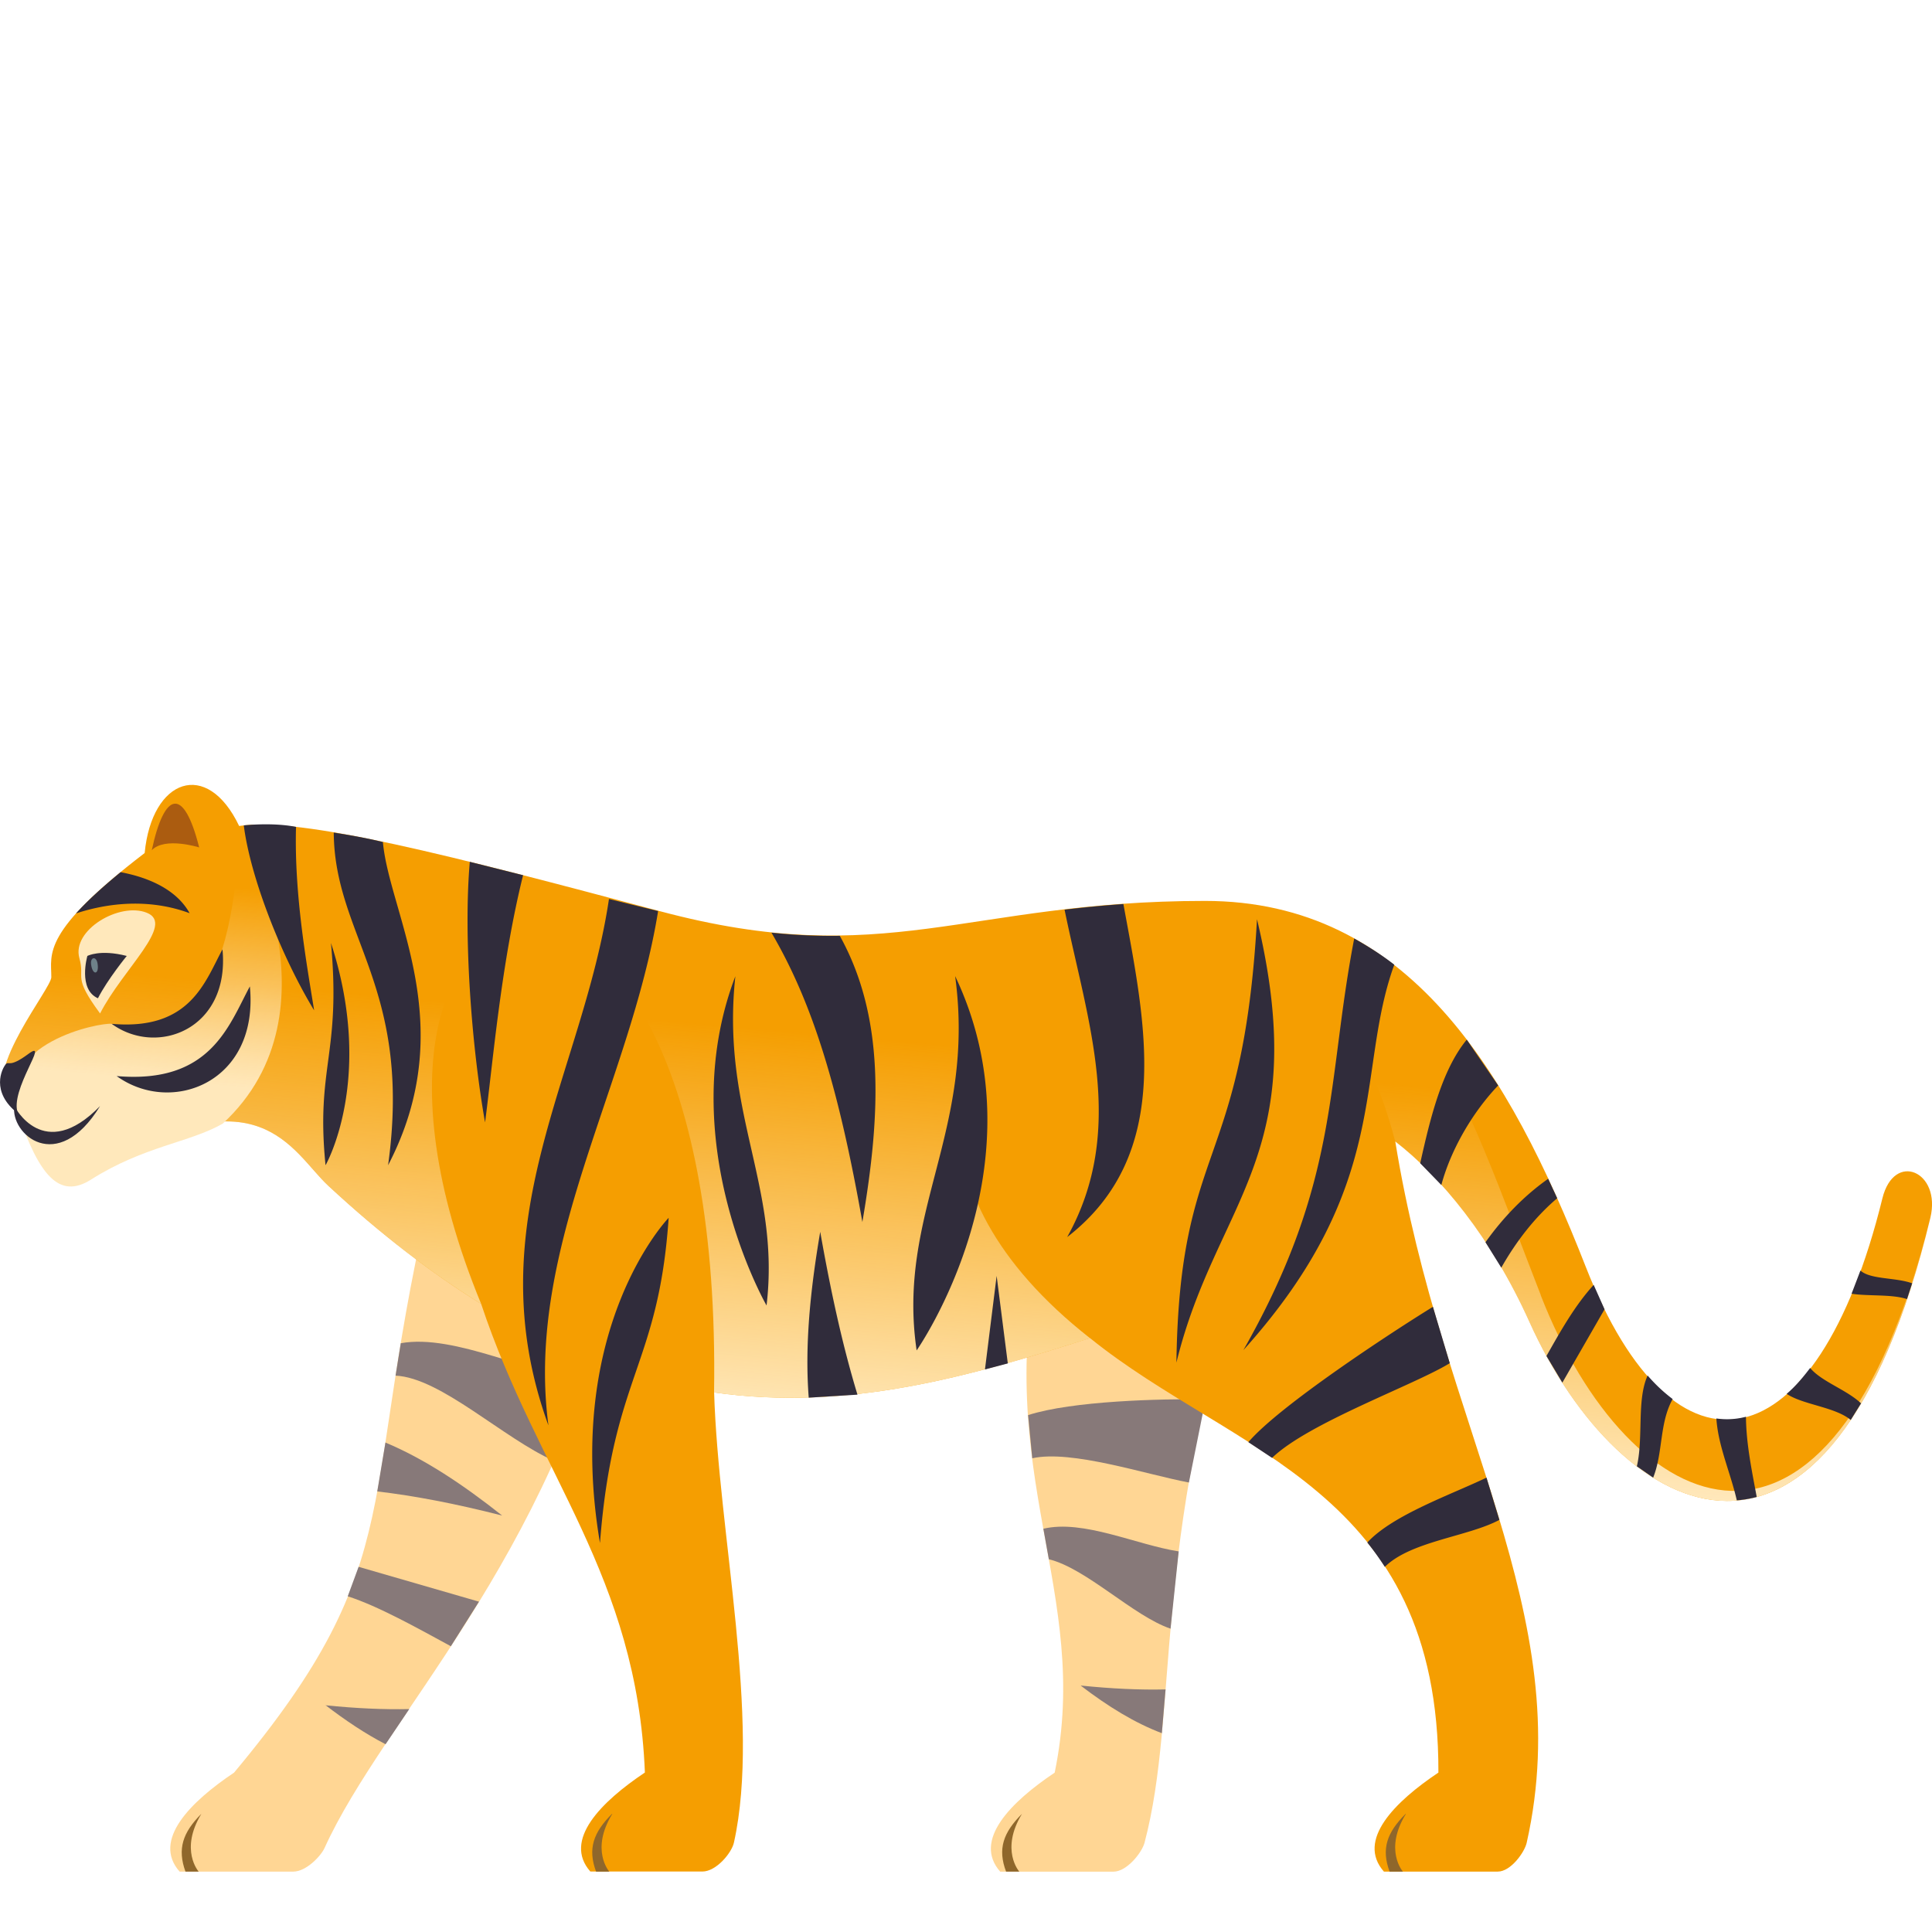 <svg xmlns="http://www.w3.org/2000/svg" viewBox="0 0 64 64"><linearGradient id="A" gradientUnits="userSpaceOnUse" x1="31.192" x2="32.867" y1="47.46" y2="28.316"><stop offset="0" stop-color="#ffe8bb"/><stop offset=".667" stop-color="#ffe8bb" stop-opacity="0"/></linearGradient><linearGradient id="B" gradientUnits="userSpaceOnUse" x1="4.47" x2="5.55" y1="39.495" y2="27.155"><stop offset=".303" stop-color="#ffe8bb"/><stop offset=".836" stop-color="#ffe8bb" stop-opacity="0"/></linearGradient><g fill-rule="evenodd"><path d="M14.38 39.023c-2.588 10.79-.67 12.564-6.626 19.697-1.44.964-2.724 2.24-1.804 3.28h3.76c.436 0 .923-.52 1.042-.785 1.97-4.338 7.46-9.492 9.678-18.947 0 0-5.47-5.67-6.05-3.245z" fill="#ffd694"/><path d="M6.67 60.086c-.618.62-.8 1.16-.526 1.914h.438c-.001 0-.64-.717.088-1.914z" fill="#8f672b"/></g><path d="M13.276 44.496l-.173 1.074c1.496.066 3.582 2.088 5.25 2.822l1.073-2.688c-1.77-.134-4.355-1.536-6.15-1.208zM11.52 52.88c1.002.32 2.323 1.06 3.415 1.654l.932-1.477-3.988-1.154-.36.977zm-.745 3.6c.675.518 1.335.957 1.998 1.3l.784-1.164c-.842.017-1.752-.022-2.782-.127zm1.995-8.705l-.273 1.63c1.23.146 2.573.4 4.138.8-1.3-1.03-2.578-1.88-3.865-2.418z" fill="#877979"/><g fill-rule="evenodd"><path d="M34.468 41.297c-1.645 7.56 1.71 11.404.47 17.424-1.44.963-2.723 2.24-1.805 3.28h3.754c.44 0 .94-.63 1.027-.957 1.15-4.346.205-9.8 3.273-19.182.001 0-6.185-3.01-6.718-.564z" fill="#ffd694"/><path d="M33.854 60.086c-.62.62-.812 1.16-.526 1.914h.438c-.001 0-.64-.717.088-1.914z" fill="#8f672b"/></g><path d="M34.562 50.64l.182 1.012c1.244.303 2.8 1.883 4.032 2.3l.27-2.56c-1.4-.217-3.163-1.065-4.485-.75zm4.822-1.53l.553-2.756c-1.5-.02-4.408.05-5.88.523l.138 1.43c1.3-.288 3.76.534 5.188.803zM35.8 55.838c.908.695 1.794 1.238 2.688 1.576l.123-1.45c-.848.02-1.77-.022-2.8-.127z" fill="#877979"/><path d="M62.356 39.7c-2.175 8.85-6.885 9.787-9.826 2.264-2.543-6.498-5.907-12.12-12.613-12.12-7.918 0-10.578 2.338-18.058.34-6.837-1.823-11.9-3.137-13.937-2.822-1.065-2.234-2.893-1.567-3.13.896C1.355 30.888 1.7 31.595 1.7 32.37c0 .376-2.22 3.05-1.463 4.032 1.282 1.658 1.777 3.113 2.84 2.44 5.502-3.488 6.582-.69 7.8.44 1.758 1.63 3.442 2.908 5.062 3.912 1.892 5.686 5.16 8.998 5.424 15.523-1.44.963-2.724 2.24-1.807 3.28h3.71c.464 0 .973-.623 1.046-.957.9-4.05-.515-10.27-.656-14.914 4.446.63 8.476-.533 12.453-1.8 4.753 3.846 11.568 4.994 11.54 14.393-1.44.963-2.723 2.24-1.805 3.28h3.772c.43 0 .888-.64.958-.957 1.707-7.584-2.81-13.695-4.354-23.23 1.49 1.15 3.188 3.186 4.444 5.975 3.025 6.71 9.975 10.26 13.282-3.447.367-1.53-1.2-2.223-1.59-.64z" fill="#f59e01"/><g fill-rule="evenodd"><path d="M6.598 28.072s-1.138-.36-1.57.092c.417-1.95 1.058-2.127 1.57-.092z" fill="#ab5c10"/><path d="M20.273 60.086c-.62.62-.808 1.16-.527 1.914h.438s-.638-.717.1-1.914zm26.29 0c-.62.62-.812 1.16-.53 1.914h.44c.001 0-.638-.717.1-1.914z" fill="#8f672b"/></g><path d="M51.04 42.9c-2.542-6.5-4.417-13.067-11.123-13.067-7.918 0-10.578 2.338-18.058.34-6.837-1.823-11.9-3.137-13.937-2.822-1.065-2.234-2.893-1.567-3.13.896C1.355 30.888 1.7 31.595 1.7 32.37c0 .376-2.22 3.05-1.463 4.032 1.282 1.658 1.777 3.113 2.84 2.44 5.502-3.488 6.582-.69 7.8.44 1.758 1.63 3.442 2.908 5.062 3.912C9.555 27.694 24 24.44 23.654 46.128c4.446.63 8.476-.533 12.453-1.8-12.71-9.982 6.148-21.74 10.112-6.514 1.49 1.15 3.188 3.186 4.444 5.975 3.025 6.71 9.975 10.26 13.282-3.447-3.29 13.17-9.965 10.093-12.905 2.57z" fill="url(#A)"/><path d="M7.922 27.362s.007 2.257-.562 4.086c-.762 3.048-2 2.746-3.67 2.468-.336-.053-3.907.62-3.096 2.97.703 2.035 1.358 2.86 2.42 2.19 1.756-1.113 3.268-1.225 4.364-1.854 4.057-3.753.544-9.86.544-9.86z" fill="url(#B)"/><g fill="#302c3b"><path d="M.475 36.64c-.142.912 1.415 2.318 2.84 0-1.88 1.925-2.84 0-2.84 0z"/><path d="M.19 35.256c-.12.137-.52.912.405 1.63-.302-.762 1.092-2.523.34-1.97-.64.475-.64.22-.744.338z" fill-rule="evenodd"/><path d="M41.64 30.45c-.474 8.374-2.565 7.346-2.67 14.688 1.314-5.373 4.544-6.828 2.67-14.688zM25.393 43.246c.47-3.967-1.52-6.42-1.033-10.907-2.093 5.48 1.03 10.9 1.033 10.907zm4.972 1.488c-.67-4.553 1.972-7.252 1.275-12.4 3 6.3-1.27 12.392-1.275 12.4zM10.784 38.6c-.327-3.258.52-3.682.18-7.363 1.463 4.498-.175 7.355-.18 7.363zm11.366 1.742c-.333 4.912-1.85 5.23-2.275 10.773-1.214-7.152 2.267-10.767 2.275-10.773zM3.864 35.646c1.818 1.313 4.722.213 4.413-2.97-.7 1.296-1.3 3.24-4.413 2.97zm-.164-1.73c1.5 1.096 3.924.182 3.67-2.468-.583 1.08-1.073 2.697-3.67 2.468zm45.928 2.04l-1.04-1.516c-.838 1.02-1.222 2.666-1.542 4.094l.7.72c.32-1.188 1.045-2.42 1.883-3.297zm1.957 3.738l-.3-.645c-.78.55-1.478 1.262-2.077 2.102l.524.842c.507-.894 1.13-1.687 1.852-2.3zm-6.287 11.41a9.27 9.27 0 0 1 .576.801c.86-.852 2.762-1.002 3.795-1.557l-.427-1.4c-1.16.56-3.095 1.23-3.944 2.145zm-3.944-3.33l.786.52c1.2-1.162 4.72-2.418 5.886-3.137l-.558-1.867c-1.354.833-5.08 3.27-6.114 4.483zm11.438-5.21c-.62.68-1.087 1.514-1.564 2.355l.527.883 1.398-2.43-.36-.808zm1.788 3.002c-.367.805-.134 2.05-.357 3.008l.54.375c.333-.834.2-1.8.646-2.604a5.31 5.31 0 0 1-.829-.779zm3.257 1.366c-.324.086-.652.102-.98.057.06.918.47 1.8.677 2.713.22-.018.438-.053.66-.113-.166-.888-.35-1.776-.357-2.657zm2.126-1.616c-.252.332-.5.623-.777.857.538.363 1.6.432 2.122.865l.342-.55c-.487-.458-1.308-.718-1.687-1.173zm1.374-2.46c.55.088 1.328.01 1.835.178l.17-.523c-.55-.2-1.375-.12-1.713-.422l-.293.767zm-15.15-10.9c-.42-.327-.865-.608-1.327-.867-.926 4.806-.472 8.007-3.672 13.636 4.96-5.507 3.7-9.187 5-12.77zM12.856 38.6c2.42-4.645.04-8.323-.172-10.706-.7-.177-1.628-.313-1.628-.313.025 3.456 2.613 5.122 1.8 11.02zm3.212-1.416c.26-1.988.532-5.267 1.26-8.192l-1.765-.443c-.214 2.45.056 6.1.506 8.635zm-6.25-9.79c-.795-.16-1.742-.052-1.742-.052.212 1.7 1.234 4.323 2.33 6.127-.24-1.502-.663-3.813-.6-6.075zM18.165 47.2c-.773-5.877 2.7-11.256 3.636-17.02l-1.628-.4c-.873 5.837-4.444 10.718-2.008 17.432zM27.82 31c-.72.01-1.467-.02-2.265-.104 1.384 2.357 2.236 5.207 3.012 9.585.62-3.628.74-6.8-.747-9.48zm7.532 9.98c3.576-2.773 2.567-7.17 1.862-11.033a41.77 41.77 0 0 0-1.949.187c.76 3.72 2.07 7.285.087 10.846zm-2.722 4.385l.755-.2-.37-2.9-.386 3.092zm-5.84.935l1.615-.1c-.463-1.52-.86-3.273-1.234-5.395-.337 1.975-.514 3.8-.38 5.506zM6.282 30.252c-.5-.906-1.617-1.235-2.287-1.36-.662.542-1.14.992-1.478 1.367.7-.232 2.185-.593 3.765-.008z"/></g><g fill-rule="evenodd"><path d="M2.63 31.742c-.264-.93 1.33-1.87 2.235-1.505.95.38-.792 1.858-1.55 3.335-.926-1.255-.488-1.127-.685-1.83z" fill="#ffe8bb"/><path d="M2.894 31.667s.42-.228 1.305 0c0 0-.637.778-.955 1.402-.67-.297-.35-1.402-.35-1.402z" fill="#302c3b"/></g><path d="M3.234 31.933c.053.36-.165.384-.215.025-.04-.268.18-.297.215-.025z" fill="#6e8189"/></svg>